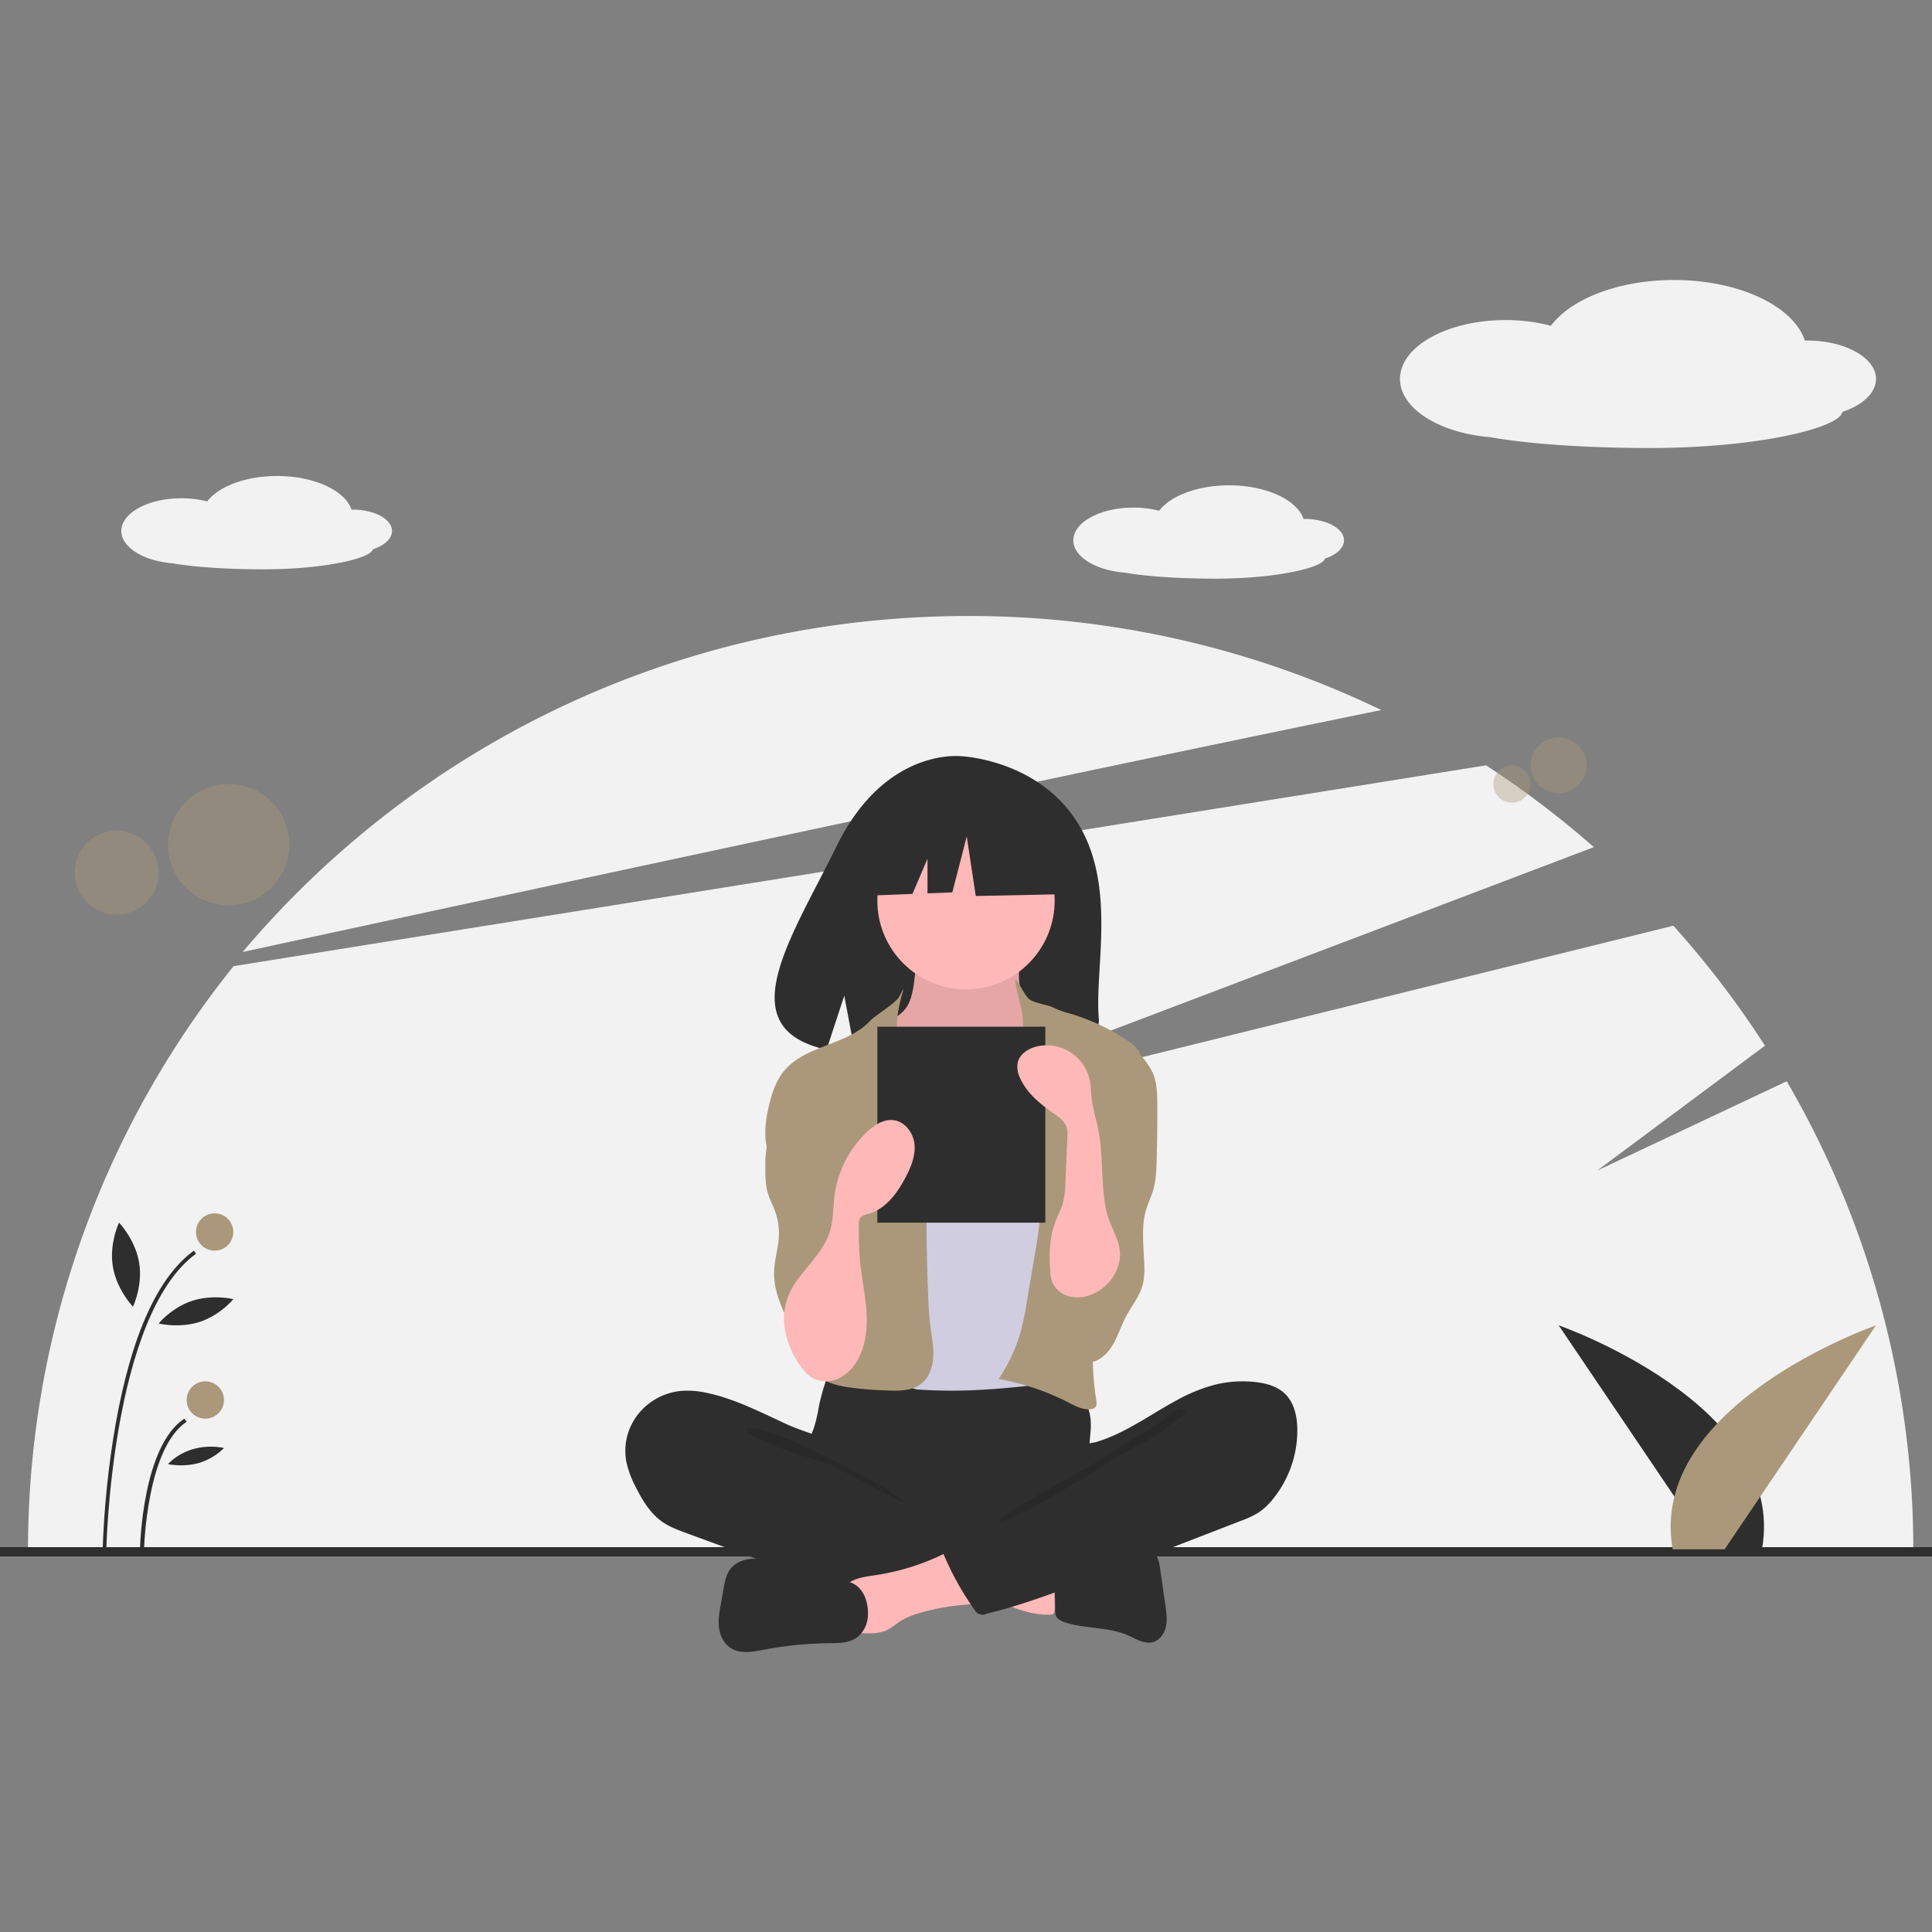 <svg xmlns="http://www.w3.org/2000/svg" width="207" height="207" viewBox="0 0 207 207">
    <rect x="0" y="0" width="207" height="207" fill="#808080" stroke="none"/>
    <g fill="none" fill-rule="nonzero" transform="translate(0 30)">
        <path fill="#F2F2F2" d="M191.438 85.85l-20.307 9.567 17.973-13.378a101.01 101.01 0 0 0-9.813-12.855L91.223 90.975l79.55-30.21A101.357 101.357 0 0 0 159.221 52L25.026 73.518A99.84 99.84 0 0 0 3 136h202a99.723 99.723 0 0 0-13.562-50.15zM148 46.076A101.674 101.674 0 0 0 103.71 36C72.475 36 44.549 50.001 26 72c31.763-6.88 87.064-18.789 122-25.924z"/>
        <circle cx="167" cy="52" r="3" fill="#AB987A" opacity=".4"/>
        <circle cx="162" cy="54" r="2" fill="#AB987A" opacity=".4"/>
        <circle cx="24.5" cy="60.5" r="6.5" fill="#AB987A" opacity=".4"/>
        <circle cx="12.5" cy="63.5" r="4.5" fill="#AB987A" opacity=".4"/>
        <path fill="#2F2E2E" d="M0 135.765h207v1H0z"/>
        <path fill="#2F2E2E" d="M183.222 136L167 112s24.568 8.542 21.78 24h-5.558z"/>
        <path fill="#AB987A" d="M184.778 136L201 112s-24.568 8.542-21.78 24h5.558z"/>
        <path fill="#F2F2F2" d="M42 26.888c0-1.261-1.879-2.284-4.196-2.284l-.137.002C36.968 22.554 33.663 21 29.691 21c-3.38 0-6.275 1.125-7.495 2.724a11.073 11.073 0 0 0-2.762-.338c-3.553 0-6.434 1.568-6.434 3.502 0 1.757 2.377 3.212 5.476 3.464 2.252.394 5.77.648 9.723.648 6.712 0 11.623-1.226 11.747-2.147 1.23-.399 2.054-1.13 2.054-1.965zM144 27.888c0-1.261-1.879-2.284-4.196-2.284l-.137.002c-.699-2.052-4.004-3.606-7.976-3.606-3.38 0-6.275 1.125-7.495 2.724a11.073 11.073 0 0 0-2.762-.338c-3.553 0-6.434 1.568-6.434 3.502 0 1.757 2.377 3.212 5.476 3.464 2.252.394 5.77.648 9.723.648 6.712 0 11.623-1.226 11.747-2.147 1.23-.399 2.054-1.13 2.054-1.965zM201 10.599c0-2.27-3.304-4.112-7.38-4.112-.08 0-.16.002-.24.004C192.15 2.797 186.34 0 179.354 0c-5.943 0-11.037 2.025-13.182 4.904a19.05 19.05 0 0 0-4.857-.61C155.065 4.294 150 7.117 150 10.6c0 3.163 4.18 5.781 9.63 6.235 3.961.71 10.147 1.166 17.1 1.166 11.804 0 20.44-2.207 20.657-3.865 2.163-.717 3.613-2.032 3.613-3.536z"/>
        <path fill="#2F2E2E" d="M115.568 58.34c-4.22-6.988-12.57-7.314-12.57-7.314s-8.138-1.02-13.357 9.622c-4.865 9.92-11.58 19.496-1.081 21.818l1.896-5.783 1.175 6.213c1.494.106 2.994.13 4.492.076 11.243-.356 21.95.104 21.605-3.85-.458-5.254 1.9-14.06-2.16-20.783zM87.726 120.748c-.126.784-.308 1.56-.545 2.318-.267.743-.68 1.43-.924 2.18-.778 2.393.301 5.06 2.025 6.907a11.424 11.424 0 0 0 5.557 3.262c1.556.387 3.173.443 4.776.497 4.438.148 8.991.282 13.197-1.129a23.056 23.056 0 0 0 3.834-1.722c.386-.182.726-.446.995-.775.32-.451.362-1.037.359-1.589-.01-1.86-.391-3.711-.3-5.57.05-1.029.245-2.057.149-3.083-.272-2.388-2.032-4.35-4.398-4.901-1.193-.254-2.43-.116-3.645 0-3.153.3-6.32.44-9.487.42-3.236-.021-6.453-.51-9.673-.56-.952-.016-.933.275-1.236 1.186-.28.839-.508 1.693-.684 2.559z"/>
        <path fill="#FFB8B8" d="M97.862 75.77c-.155.791-.323 1.612-.812 2.262-.562.748-1.479 1.176-2.083 1.892-.91 1.078-.963 2.595-.967 3.99-.003 1.286.024 2.657.76 3.724.478.693 1.205 1.179 1.916 1.645 2.762 1.812 5.747 3.656 9.077 3.716 1.38.025 2.859-.322 3.767-1.334.392-.475.7-1.01.912-1.584a20.567 20.567 0 0 0 1.53-6.403c.075-1.035.068-2.1-.292-3.076-.404-1.098-1.222-2.001-1.763-3.042a6.615 6.615 0 0 1-.67-4.008.422.422 0 0 0-.023-.29.44.44 0 0 0-.358-.141l-6.603-.463a14.746 14.746 0 0 1-1.834-.204c-.355-.07-1.296-.563-1.635-.432-.628.242-.793 3.091-.922 3.748z"/>
        <path fill="#000" d="M97.862 75.77c-.155.791-.323 1.612-.812 2.262-.562.748-1.479 1.176-2.083 1.892-.91 1.078-.963 2.595-.967 3.99-.003 1.286.024 2.657.76 3.724.478.693 1.205 1.179 1.916 1.645 2.762 1.812 5.747 3.656 9.077 3.716 1.38.025 2.859-.322 3.767-1.334.392-.475.7-1.01.912-1.584a20.567 20.567 0 0 0 1.53-6.403c.075-1.035.068-2.1-.292-3.076-.404-1.098-1.222-2.001-1.763-3.042a6.615 6.615 0 0 1-.67-4.008.422.422 0 0 0-.023-.29.44.44 0 0 0-.358-.141l-6.603-.463a14.746 14.746 0 0 1-1.834-.204c-.355-.07-1.296-.563-1.635-.432-.628.242-.793 3.091-.922 3.748z" opacity=".1"/>
        <circle cx="103.5" cy="66.5" r="9.5" fill="#FFB8B8"/>
        <path fill="#D0CDE1" d="M98.462 87.464c.5.527 1.03 1.05 1.684 1.359a5.24 5.24 0 0 0 2.102.404c1.728.05 3.6-.27 4.802-1.525 1.549-1.618 1.498-4.227 2.712-6.114.098-.17.231-.318.391-.432.204-.112.434-.166.665-.155 1.534-.014 2.87.99 4.075 1.948.54.43 1.093.874 1.434 1.477.239.47.402.975.484 1.496.598 2.951.792 5.968.984 8.974.106 1.66.212 3.322.205 4.986-.026 5.48-1.287 10.87-2.541 16.203-.162.687-.383 1.455-1.001 1.784a2.448 2.448 0 0 1-.873.216c-3.592.426-7.19.852-10.805.909a52.886 52.886 0 0 1-4.231-.104 2.258 2.258 0 0 1-.713-.125 2.015 2.015 0 0 1-.777-.667c-1.955-2.49-2.07-5.933-2.058-9.112.03-7.771.305-15.537.824-23.297.043-.64.052-1.418-.404-1.922.822 1.33 1.966 2.56 3.041 3.697z"/>
        <path fill="#AB987A" d="M96.307 76.85c-.313.582-2.621 2.027-3.067 2.51-2.49 2.693-7.033 2.592-9.31 5.478-.802 1.015-1.218 2.291-1.524 3.56-.433 1.793-.664 3.75.061 5.44.698 1.628 2.167 2.753 3.165 4.207 1.095 1.596 1.587 3.534 2.06 5.426.348 1.396.699 2.827.563 4.262-.154 1.631-.923 3.125-1.377 4.697-.454 1.57-.532 3.442.517 4.677.772.908 1.981 1.267 3.137 1.47a35.13 35.13 0 0 0 4.472.4c1.322.06 2.779.07 3.795-.799.801-.686 1.15-1.8 1.195-2.871.045-1.07-.172-2.132-.308-3.195-.14-1.101-.195-2.212-.24-3.322a212.3 212.3 0 0 1-.083-14.952c.03-1.038.068-2.088-.148-3.103-.283-1.334-.986-2.526-1.572-3.752-1.163-2.433-1.713-4.796-1.533-7.5.177-2.67 1.311-4.703.197-2.632zM110.186 76.975c.474.501 2.086.667 2.689.99.567.27 1.16.48 1.767.63 2.2.653 4.294 1.641 6.21 2.932.398.24.75.553 1.038.923.338.483.46 1.086.575 1.67.295 1.505.592 3.028.526 4.563-.07 1.629-.548 3.206-1.02 4.762l-1.768 5.814c-1.32 4.34-2.647 8.723-3.018 13.254a32.07 32.07 0 0 0 .272 7.528c.039.25.071.537-.09.729a.69.69 0 0 1-.432.205c-.853.137-1.679-.31-2.452-.707a26.614 26.614 0 0 0-7.483-2.52 18.125 18.125 0 0 0 2.324-4.93c.298-1.115.533-2.247.703-3.39l.822-4.893a49.4 49.4 0 0 0 .705-5.411 6.966 6.966 0 0 0-.114-2.039 10.047 10.047 0 0 0-.751-1.838c-1.355-2.9-1.991-6.21-1.458-9.38.233-1.388.687-2.778.498-4.173-.182-1.34.007-2.383-.327-3.71-1.373-5.45-.108-1.953.784-1.01z"/>
        <path fill="#AB987A" d="M84.165 88.91c-.614 1.332-1.639 2.467-1.988 3.9a8.908 8.908 0 0 0-.173 2.038c-.008 1.031-.014 2.084.289 3.065.195.632.511 1.215.74 1.834.318.866.46 1.792.416 2.718-.062 1.283-.478 2.529-.51 3.813-.052 2.02.84 3.919 1.711 5.722.444-1.15 1.35-2.037 2.476-2.423a3.862 3.862 0 0 1 3.364.421c.23-.222.255-.586.264-.914a3614 3614 0 0 0 .186-7.03c.094-3.624.184-7.297-.613-10.825-.36-1.594-.919-3.18-1.944-4.416-.54-.65-2.374-2.365-3.26-1.636-.399.328-.306 1.22-.369 1.672a7.342 7.342 0 0 1-.59 2.06zM123.683 85.421c.291.949.308 1.963.314 2.96.012 2.032-.014 4.065-.077 6.098-.032 1.04-.077 2.095-.378 3.087-.199.654-.505 1.268-.71 1.92-.615 1.954-.279 4.073-.226 6.13a7.289 7.289 0 0 1-.161 1.983c-.324 1.275-1.196 2.306-1.804 3.461-.578 1.097-.927 2.327-1.617 3.351s-1.884 1.835-3.042 1.52c-.877-.238-1.5-1.051-1.931-1.886a9.643 9.643 0 0 1-.914-6.004c.433-2.496 1.833-4.71 2.337-7.192.693-3.408-.36-6.925-.329-10.409a5.256 5.256 0 0 1 .21-1.613c.264-.796.833-1.431 1.358-2.07a26.044 26.044 0 0 0 1.826-2.51c.376-.588.887-2.1 1.553-2.225 1.489-.28 3.222 2.194 3.591 3.4z"/>
        <path fill="#2F2E2E" d="M75.924 119.28a9.804 9.804 0 0 0-2.657-.274 6.69 6.69 0 0 0-4.845 2.451 6.328 6.328 0 0 0-1.313 5.16c.217.976.571 1.918 1.053 2.8.705 1.393 1.55 2.782 2.855 3.674.763.522 1.646.847 2.52 1.167l6.87 2.52c1.012.37 2.023.741 3.044 1.085a60.95 60.95 0 0 0 15.893 3.076c1.65.095 3.325.122 4.935-.244.382-.087.79-.216 1.01-.531.131-.222.209-.47.226-.726l.423-2.882c.06-.405.117-.832-.036-1.214-.193-.485-.679-.79-1.142-1.048-4.518-2.526-9.793-3.92-13.595-7.386-.895-.816-1.645-2.11-2.732-2.664-1.234-.628-2.686-.987-3.961-1.566-2.787-1.266-5.527-2.722-8.548-3.398z"/>
        <path fill="#000" d="M82.986 123.636c2.357.712 12.308 5.642 14.014 7.363-.229.08-7.986-4.11-8.219-4.177-2.115-.611-4.243-1.227-6.252-2.123-.405-.18-2.626-1.026-2.526-1.518.114-.554 2.565.329 2.983.455z" opacity=".1"/>
        <path fill="#FFB8B8" d="M112.512 142.996a.545.545 0 0 0 .368-.109.567.567 0 0 0 .115-.422l-.01-3.849c-1.108-.527-2.347-.696-3.563-.858l-5.675-.758c.13.017-.887 2.442-.73 2.765.274.57 2.376 1.076 2.969 1.346 2.062.936 4.204 1.965 6.526 1.885z"/>
        <path fill="#FFB8B8" d="M93.753 138.775c-1.15.171-2.433.323-3.178 1.16-.944 1.06-.542 2.642-.092 3.956.067.266.202.513.392.72.308.283.779.325 1.21.35 1.048.063 2.164.111 3.08-.37.415-.256.815-.534 1.197-.831a7.937 7.937 0 0 1 2.2-.94 23.614 23.614 0 0 1 4.417-.851 7.304 7.304 0 0 0 1.74-.287c.553-.194 1.065-.58 1.226-1.112.212-.702-.225-1.418-.644-2.034-.521-.767-1.074-1.574-1.852-2.14-1.134-.823-1.696-.19-2.839.337a25.307 25.307 0 0 1-6.857 2.042z"/>
        <path fill="#2F2E2E" d="M90.954 139.492l-7.325-2.003c-.891-.244-1.798-.49-2.727-.489-.929 0-1.9.282-2.503.937-.568.617-.73 1.46-.872 2.26l-.303 1.71c-.154.87-.309 1.756-.17 2.628.139.871.62 1.742 1.455 2.164 1.014.512 2.257.262 3.388.048a39.75 39.75 0 0 1 6.942-.69c.877-.009 1.797.001 2.571-.379.922-.451 1.473-1.406 1.567-2.367.144-1.461-.382-3.37-2.023-3.819zM115.892 137.368c.885-.155 1.666-.658 2.514-.954 1.193-.418 2.486-.418 3.75-.413.464.002.958.012 1.345.269.556.37.7 1.112.794 1.774l.571 3.995c.108.75.214 1.522.047 2.262-.168.74-.673 1.454-1.407 1.645-.893.232-1.767-.338-2.61-.712-2.106-.936-4.554-.697-6.75-1.396-.407-.13-.844-.328-1.01-.722a1.643 1.643 0 0 1-.079-.69c.038-1.284-.233-3.037.154-4.264.348-1.104 1.694-.794 2.681-.794z"/>
        <path fill="#2F2E2E" d="M130.183 118.358a12.388 12.388 0 0 1 4.283-.287c1.145.124 2.325.436 3.16 1.214 1.018.946 1.345 2.41 1.372 3.784a11.68 11.68 0 0 1-2.62 7.551 6.927 6.927 0 0 1-1.497 1.415 9.943 9.943 0 0 1-1.95.92l-15.127 5.854c-3.98 1.54-7.973 3.084-12.124 4.099a.962.962 0 0 1-.733.036.938.938 0 0 1-.539-.488 30.568 30.568 0 0 1-3.316-5.95.395.395 0 0 1-.077-.362.404.404 0 0 1 .258-.27l10.7-6.03c.766-.432 1.541-.87 2.178-1.472.462-.44.84-.957 1.118-1.527.222-.454.242-1.527.526-1.863.277-.328 1.226-.355 1.664-.484.618-.186 1.223-.41 1.812-.672 2.394-1.05 4.525-2.576 6.82-3.806a17.688 17.688 0 0 1 4.092-1.662z"/>
        <path fill="#000" d="M124.596 122.14c-1.884 1.344-4.322 2.579-6.189 3.958-.637.47-11.257 6.141-11.407 6.894 1.741.279 12.835-7.092 14.422-7.827 1.587-.736 2.994-1.773 4.388-2.803.355-.262 1.861-1.05.841-1.344-.574-.165-1.631.854-2.055 1.122z" opacity=".1"/>
        <path fill="#2F2E2E" d="M113.614 58.258L105.51 54l-11.193 1.742L92 66l5.765-.222 1.61-3.77v3.707l2.66-.102 1.544-6 .965 6.387 9.456-.194zM94 80h18v21H94z"/>
        <path fill="#FFB8B8" d="M85.662 116.218c.413.601.898 1.189 1.563 1.513.859.382 1.85.356 2.687-.07a4.668 4.668 0 0 0 1.94-1.891c.91-1.564 1.098-3.435.985-5.229-.114-1.793-.507-3.56-.682-5.348-.126-1.3-.137-2.609-.147-3.915a1.273 1.273 0 0 1 .17-.791c.2-.268.57-.342.897-.437 1.837-.53 3.056-2.206 3.93-3.865.584-1.107 1.092-2.318.98-3.558-.113-1.24-1.03-2.49-2.302-2.616-1.05-.104-2.019.544-2.776 1.259a11.466 11.466 0 0 0-3.485 6.775c-.166 1.26-.118 2.556-.47 3.78-.754 2.613-3.108 4.216-4.282 6.567-1.293 2.592-.58 5.534.992 7.826zM119.65 106.06a4.94 4.94 0 0 1-2.767 2.664 3.814 3.814 0 0 1-2.405.148 2.67 2.67 0 0 1-1.763-1.58 4.264 4.264 0 0 1-.198-1.187c-.115-1.765-.07-3.583.57-5.231.246-.636.578-1.239.773-1.892a9.51 9.51 0 0 0 .292-2.31l.21-4.815a3.14 3.14 0 0 0-.072-1.044c-.21-.696-.859-1.15-1.455-1.565-1.44-1.003-2.863-2.174-3.56-3.787a2.661 2.661 0 0 1-.246-1.568c.197-.956 1.16-1.575 2.11-1.784a4.714 4.714 0 0 1 3.644.696 4.733 4.733 0 0 1 2.018 3.118c.094.543.093 1.098.148 1.647.117 1.164.486 2.286.716 3.433.569 2.825.274 5.745.836 8.57.47 2.361 2.241 3.902 1.15 6.486z"/>
        <path fill="#2F2E2E" d="M11.392 136l-.392-.008c.152-4.508.617-9 1.392-13.439 1.696-9.505 4.517-15.747 8.383-18.553l.225.332c-9.031 6.555-9.603 31.418-9.608 31.668zM15.435 136l-.435-.008c.01-.45.281-11.06 4.75-13.992l.25.333c-4.289 2.814-4.563 13.559-4.565 13.667z"/>
        <circle cx="23" cy="102" r="2" fill="#AB987A"/>
        <circle cx="22" cy="120" r="2" fill="#AB987A"/>
        <path fill="#2F2E2E" d="M14.906 105.292c.411 2.485-.661 4.708-.661 4.708s-1.74-1.807-2.151-4.292c-.411-2.485.661-4.708.661-4.708s1.74 1.807 2.151 4.292zM21.405 111.625c-2.209.72-4.405.18-4.405.18s1.385-1.709 3.595-2.43c2.209-.72 4.405-.18 4.405-.18s-1.385 1.709-3.595 2.43zM21.304 126.753a7.585 7.585 0 0 1-3.304.12c1.42-1.518 3.77-2.194 6-1.728-.715.725-1.645 1.28-2.696 1.608z"/>
    </g>
</svg>
